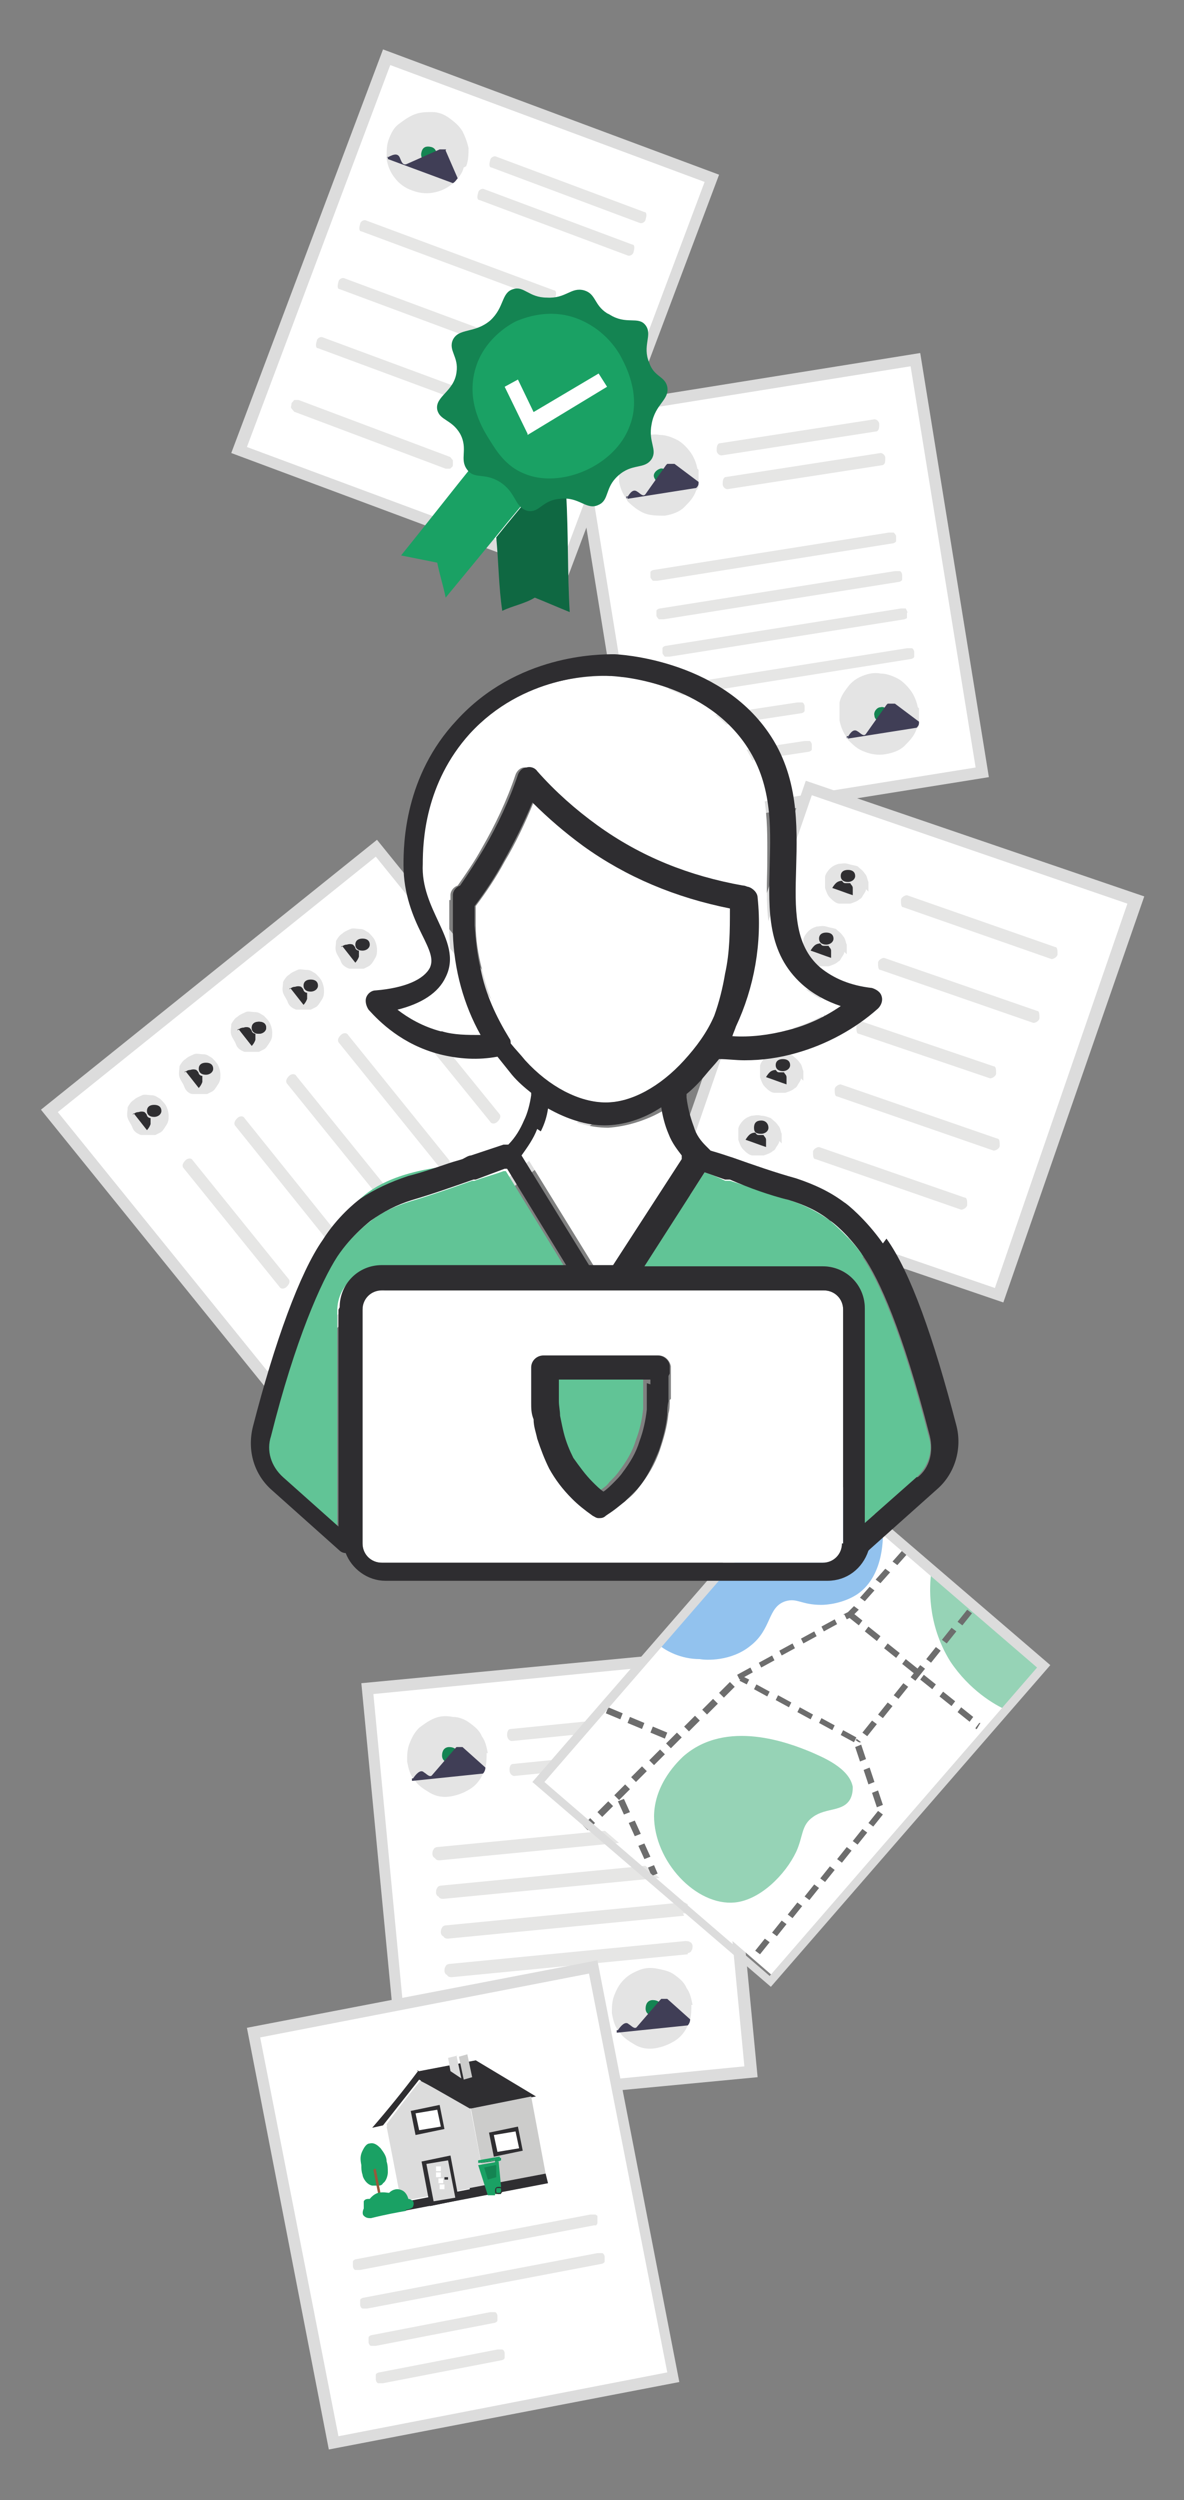 <?xml version="1.0" encoding="UTF-8"?>
<svg id="Layer_1" xmlns="http://www.w3.org/2000/svg" version="1.1" viewBox="0 0 98.3 207.5">
  <rect x="0" y="0" width="98.3" height="207.5" fill="#808080" stroke="none"/>
  <!-- Generator: Adobe Illustrator 29.5.1, SVG Export Plug-In . SVG Version: 2.1.0 Build 141)  -->
  <defs>
    <style>
      .st0 {
        fill: #e6e6e5;
      }

      .st1 {
        fill: #cccccb;
      }

      .st2 {
        fill: #1aa164;
      }

      .st3 {
        fill: #92c2ee;
      }

      .st4 {
        fill: #fff;
      }

      .st5 {
        fill: #148452;
      }

      .st6 {
        fill: #127d3e;
      }

      .st7 {
        fill: #2e2d30;
      }

      .st8 {
        fill: #0f6842;
      }

      .st9 {
        fill: #6d6d6d;
      }

      .st10 {
        fill: #61c496;
      }

      .st11 {
        fill: #96d3b6;
      }

      .st12 {
        fill: #2f2e31;
      }

      .st13 {
        fill: #dcdcdc;
      }

      .st14 {
        fill: #e4e4e4;
      }

      .st15 {
        fill: #403e56;
      }

      .st16 {
        opacity: .5;
      }

      .st17 {
        fill: #96593b;
      }
    </style>
  </defs>
  <g>
    <path class="st4" d="M59.1,137.4l-28.6,2.7,3.3,34.6,28.6-2.7-3.3-34.6Z"/>
    <path class="st13" d="M62.9,172.4l-29.5,2.8-3.4-35.5,29.5-2.8,3.4,35.5ZM34.2,174.2l27.6-2.7-3.2-33.6-27.6,2.7,3.2,33.6Z"/>
    <path class="st0" d="M56.1,152.5l-19.6,1.9c-.1,0-.3,0-.4-.2-.1,0-.2-.2-.2-.3s0-.3.1-.4c0-.1.2-.2.3-.2l19.6-1.9c.1,0,.3,0,.4.2.1,0,.2.2.2.3s0,.3-.1.4c0,.1-.2.2-.3.2Z"/>
    <path class="st0" d="M55.5,143.2l-13,1.3c-.2,0-.4-.2-.4-.5s.1-.5.3-.5l13-1.3c.2,0,.4.2.4.5s-.1.5-.3.5Z"/>
    <path class="st0" d="M55.7,146.1l-13,1.3c-.2,0-.4-.2-.4-.5s.1-.5.3-.5l13-1.3c.2,0,.4.2.4.5s-.1.5-.3.5Z"/>
    <path class="st0" d="M56.4,155.7l-19.6,1.9c-.1,0-.3,0-.4-.2-.1,0-.2-.2-.2-.3s0-.3.1-.4c0-.1.2-.2.3-.2l19.6-1.9c.1,0,.3,0,.4.1.1,0,.2.2.2.3s0,.3-.1.4c0,.1-.2.2-.4.2h0Z"/>
    <path class="st0" d="M56.8,159l-19.6,1.9c-.1,0-.3,0-.4-.2-.1,0-.2-.2-.2-.3s0-.3.1-.4c0-.1.2-.2.3-.2l19.6-1.9c0,0,.1,0,.2,0,0,0,.1,0,.2.1,0,0,.1,0,.1.1,0,0,0,.1,0,.2s0,.1,0,.2c0,0,0,.1-.1.2,0,0,0,.1-.1.1,0,0-.1,0-.2,0h0Z"/>
    <path class="st0" d="M57.1,162.2l-19.6,1.9c-.1,0-.3,0-.4-.2-.1,0-.2-.2-.2-.3s0-.3.1-.4c0-.1.2-.2.3-.2l19.6-1.9c.1,0,.3,0,.4.1.1,0,.2.2.2.3s0,.3-.1.4c0,.1-.2.2-.3.2h0Z"/>
    <path class="st0" d="M47.7,166.2l-10,1c-.1,0-.3,0-.4-.2-.1,0-.2-.2-.2-.3s0-.3.1-.4c0-.1.2-.2.3-.2l10-1c.1,0,.3,0,.4.1.1,0,.2.2.2.3s0,.3-.1.4c0,.1-.2.2-.3.2h0Z"/>
    <path class="st0" d="M48,169.4l-10,1c-.1,0-.3,0-.4-.2-.1,0-.2-.2-.2-.3s0-.3.1-.4c0-.1.2-.2.3-.2l10-1c.1,0,.3,0,.4.1.1,0,.2.2.2.3s0,.3-.1.4c0,.1-.2.2-.3.2h0Z"/>
    <path class="st14" d="M57.4,166.4c0,.4,0,.8-.1,1.2,0,.2-.1.4-.2.5-.2.5-.6,1-1.1,1.3s-1,.5-1.6.6-1.2,0-1.7-.3-1-.6-1.3-1.1c0,0,0,0-.1-.1-.3-.4-.4-.9-.5-1.4,0-.5,0-1,.2-1.5s.4-.9.8-1.3.8-.6,1.3-.8,1-.2,1.5-.1,1,.2,1.4.5c.4.3.8.6,1,1.1.3.4.4.9.5,1.4h0Z"/>
    <path class="st5" d="M54.3,167.3c.3,0,.6-.3.6-.7s-.3-.6-.7-.6-.6.3-.6.7.3.6.7.6Z"/>
    <path class="st15" d="M51.3,168.5c.2-.3.6-.8.9-.5.2.1.5.5.7.2l1.9-2.2s0,0,.1-.1c0,0,0,0,.2,0,0,0,.1,0,.2,0,0,0,0,0,.1,0l1.9,1.7c0,.2-.1.4-.2.5l-5.8.6h-.1c0-.1,0-.2,0-.2Z"/>
    <path class="st14" d="M40.4,145.5c0,.4,0,.8-.1,1.2,0,.2-.1.4-.2.5-.2.5-.6,1-1.1,1.3s-1,.5-1.6.6-1.2,0-1.7-.3-1-.6-1.3-1.1c0,0,0,0-.1-.1-.3-.4-.4-.9-.5-1.4,0-.5,0-1,.2-1.5s.4-.9.8-1.3c.4-.3.8-.6,1.3-.8.5-.2,1-.2,1.5-.1.5,0,1,.2,1.4.5.4.3.8.6,1,1.1.3.4.4.9.5,1.4h0Z"/>
    <path class="st5" d="M37.4,146.3c.3,0,.6-.3.6-.7s-.3-.6-.7-.6-.6.3-.6.7.3.6.7.6Z"/>
    <path class="st15" d="M34.3,147.6c.2-.3.6-.8.9-.5.2.1.5.5.7.2l1.9-2.2s0,0,.1-.1c0,0,0,0,.2,0,0,0,.1,0,.2,0,0,0,0,0,.1,0l1.9,1.7c0,.2-.1.4-.2.5l-5.8.6h-.1c0-.1,0-.2,0-.2Z"/>
  </g>
  <g>
    <path class="st4" d="M49.2,92.7l-18-22.3-27.2,21.7,18,22.3,27.2-21.7h0Z"/>
    <path class="st13" d="M22,115.1L3.4,92.1l27.9-22.4,18.6,23-27.9,22.3h0ZM4.8,92.3l17.4,21.5,26.4-21.2-17.4-21.5-26.4,21.2h0Z"/>
    <path class="st0" d="M40.7,93.1l-8.2-10.1c-.1-.2,0-.4.2-.6.2-.2.5-.2.6,0l8.2,10.1c.1.2,0,.4-.2.6-.2.2-.5.2-.6,0Z"/>
    <path class="st0" d="M36.5,96.9l-8.4-10.4c-.1-.2,0-.4.2-.6.2-.2.5-.2.6,0l8.4,10.4c.1.2,0,.4-.2.6-.2.2-.5.2-.6,0Z"/>
    <path class="st0" d="M31,98.8l-7.2-8.9c-.1-.2,0-.4.2-.6s.5-.2.6,0l7.2,8.9c.1.2,0,.4-.2.6-.2.2-.5.2-.6,0Z"/>
    <path class="st0" d="M28.1,104.1l-8.6-10.7c-.1-.2,0-.4.2-.6.2-.2.5-.2.6,0l8.6,10.7c.1.2,0,.4-.2.6-.2.2-.5.2-.6,0Z"/>
    <path class="st0" d="M23.2,106.8l-8-9.9c-.1-.2,0-.4.2-.6.2-.2.5-.2.6,0l8,9.9c.1.2,0,.4-.2.6-.2.2-.5.2-.6,0h0Z"/>
    <path class="st14" d="M30.8,80.1c-.2.1-.4.2-.6.3,0,0-.2,0-.3,0-.3,0-.6,0-.9,0-.3-.1-.6-.3-.7-.6s-.3-.5-.4-.8,0-.6,0-.9c0,0,0,0,0,0,.1-.2.3-.5.5-.6.2-.2.5-.3.7-.4s.5,0,.8,0c.3,0,.5.2.7.3.2.2.4.4.5.6.1.2.2.5.2.8s0,.5-.2.8c-.1.2-.3.5-.5.6h0Z"/>
    <path class="st14" d="M26.4,83.5c-.2.1-.4.2-.6.3,0,0-.2,0-.3,0-.3,0-.6,0-.9,0-.3-.1-.6-.3-.7-.6s-.3-.5-.4-.8,0-.6,0-.9c0,0,0,0,0,0,.1-.2.3-.5.5-.6.2-.2.5-.3.7-.4s.5,0,.8,0,.5.2.7.3c.2.2.4.4.5.6s.2.5.2.8,0,.5-.2.8-.3.5-.5.6h0Z"/>
    <path class="st14" d="M22.1,87c-.2.1-.4.2-.6.3,0,0-.2,0-.3,0-.3,0-.6,0-.9,0-.3-.1-.6-.3-.7-.6s-.3-.5-.4-.8,0-.6,0-.9c0,0,0,0,0,0,.1-.2.3-.5.5-.6.2-.2.5-.3.7-.4s.5,0,.8,0,.5.2.7.3c.2.2.4.4.5.6.1.2.2.5.2.8s0,.5-.2.8-.3.5-.5.6h0Z"/>
    <path class="st14" d="M17.8,90.5c-.2.1-.4.2-.6.3,0,0-.2,0-.3,0-.3,0-.6,0-.9,0s-.6-.3-.7-.6-.3-.5-.4-.8,0-.6,0-.9c0,0,0,0,0,0,.1-.2.3-.5.5-.6.2-.2.5-.3.7-.4s.5,0,.8,0,.5.2.7.3c.2.2.4.4.5.6s.2.5.2.8,0,.5-.2.8-.3.5-.5.6h0Z"/>
    <path class="st14" d="M13.5,93.9c-.2.1-.4.2-.6.3,0,0-.2,0-.3,0-.3,0-.6,0-.9,0-.3-.1-.6-.3-.7-.6s-.3-.5-.4-.8,0-.6,0-.9c0,0,0,0,0,0,.1-.2.3-.5.5-.6.2-.2.5-.3.7-.4s.5,0,.8,0,.5.2.7.3c.2.2.4.4.5.6.1.2.2.5.2.8s0,.5-.2.8-.3.5-.5.6h0Z"/>
    <path class="st12" d="M28.4,78.5c.4.5.7.9,1.1,1.4,0,0,.2-.2.3-.5,0-.2,0-.4,0-.5,0,0-.2,0-.3-.2,0-.1-.1-.2-.2-.3,0,0-.2-.1-.5,0-.3,0-.4.2-.5.2Z"/>
    <path class="st12" d="M30.1,78.9c.3,0,.6-.2.6-.5s-.2-.5-.6-.5-.6.2-.6.5.2.5.6.5Z"/>
    <path class="st12" d="M24.1,82c.4.5.7.9,1.1,1.4,0,0,.2-.2.3-.5,0-.2,0-.4,0-.5,0,0-.2,0-.3-.2,0-.1-.1-.2-.2-.3,0,0-.2-.1-.5,0-.3,0-.4.2-.5.2h0Z"/>
    <path class="st12" d="M25.8,82.3c.3,0,.6-.2.6-.5s-.2-.5-.6-.5-.6.2-.6.5.2.5.6.5Z"/>
    <path class="st12" d="M19.8,85.4c.4.5.7.9,1.1,1.4,0,0,.2-.2.3-.5,0-.2,0-.4,0-.5,0,0-.2,0-.3-.2,0-.1-.1-.2-.2-.3,0,0-.2-.1-.5,0-.3,0-.4.2-.5.2h0Z"/>
    <path class="st12" d="M21.5,85.8c.3,0,.6-.2.6-.5s-.2-.5-.6-.5-.6.2-.6.5.2.5.6.5Z"/>
    <path class="st12" d="M19.8,85.4c.4.5.7.9,1.1,1.4,0,0,.2-.2.3-.5,0-.2,0-.4,0-.5,0,0-.2,0-.3-.2,0-.1-.1-.2-.2-.3,0,0-.2-.1-.5,0-.3,0-.4.2-.5.2h0Z"/>
    <path class="st12" d="M21.5,85.8c.3,0,.6-.2.6-.5s-.2-.5-.6-.5-.6.2-.6.5.2.5.6.5Z"/>
    <path class="st12" d="M15.4,88.9c.4.5.7.9,1.1,1.4,0,0,.2-.2.3-.5,0-.2,0-.4,0-.5,0,0-.2,0-.3-.2,0-.1-.1-.2-.2-.3,0,0-.2-.1-.5,0-.3,0-.4.2-.5.2Z"/>
    <path class="st12" d="M17.1,89.2c.3,0,.6-.2.6-.5s-.2-.5-.6-.5-.6.2-.6.5.2.5.6.5Z"/>
    <path class="st12" d="M11.1,92.4c.4.5.7.9,1.1,1.4,0,0,.2-.2.3-.5,0-.2,0-.4,0-.5,0,0-.2,0-.3-.2,0-.1-.1-.2-.2-.3,0,0-.2-.1-.5,0-.3,0-.4.2-.5.2h0Z"/>
    <path class="st12" d="M12.8,92.7c.3,0,.6-.2.6-.5s-.2-.5-.6-.5-.6.2-.6.5.2.5.6.5Z"/>
  </g>
  <g>
    <path class="st4" d="M76.1,29.8l-28.3,4.5,5.5,34.3,28.3-4.5s-5.5-34.3-5.5-34.3Z"/>
    <path class="st13" d="M82.1,64.5l-29.3,4.7-5.7-35.2,29.3-4.7s5.7,35.2,5.7,35.2ZM53.6,68.1l27.4-4.4-5.4-33.3-27.4,4.4s5.4,33.3,5.4,33.3Z"/>
    <path class="st0" d="M74.1,45.1l-19.5,3.1c-.1,0-.3,0-.4,0,0,0-.2-.2-.2-.3s0-.3,0-.4c0-.1.2-.2.3-.2l19.5-3.1c.1,0,.3,0,.4,0,0,0,.2.2.2.3s0,.3,0,.4c0,.1-.2.2-.3.2Z"/>
    <path class="st0" d="M72.8,35.8l-12.9,2c-.2,0-.4-.2-.4-.4s0-.5.2-.6l12.9-2c.2,0,.4.2.4.4s0,.5-.2.6Z"/>
    <path class="st0" d="M73.3,38.6l-12.9,2c-.2,0-.4-.2-.4-.4s0-.5.2-.6l12.9-2c.2,0,.4.2.4.4,0,.3,0,.5-.2.6Z"/>
    <path class="st0" d="M74.6,48.3l-19.5,3.1c-.1,0-.3,0-.4,0,0,0-.2-.2-.2-.3s0-.3,0-.4c0-.1.2-.2.3-.2l19.5-3.1c.1,0,.3,0,.4,0,.1,0,.2.2.2.3,0,.1,0,.3,0,.4,0,.1-.2.2-.3.2h0Z"/>
    <path class="st0" d="M75.1,51.4l-19.5,3.1c-.1,0-.3,0-.4,0,0,0-.2-.2-.2-.3s0-.3,0-.4c0-.1.2-.2.3-.2l19.5-3.1h.2c0,0,.1,0,.2,0,0,0,0,0,.1.2s0,.1,0,.2v.2c0,0,0,.1,0,.2,0,0,0,0-.2.1,0,0-.1,0-.2,0h0Z"/>
    <path class="st0" d="M75.6,54.7l-19.5,3.1c-.1,0-.3,0-.4,0,0,0-.2-.2-.2-.3s0-.3,0-.4c0-.1.2-.2.3-.2l19.5-3.1c.1,0,.3,0,.4,0,.1,0,.2.2.2.3,0,.1,0,.3,0,.4,0,.1-.2.2-.3.2h0Z"/>
    <path class="st0" d="M66.5,59.2l-9.9,1.5c-.1,0-.3,0-.4,0,0,0-.2-.2-.2-.3s0-.3,0-.4c0-.1.2-.2.3-.2l9.9-1.5c.1,0,.3,0,.4,0,.1,0,.2.2.2.3,0,.1,0,.3,0,.4s-.2.2-.3.2h0Z"/>
    <path class="st0" d="M67.1,62.4l-9.9,1.5c-.1,0-.3,0-.4,0,0,0-.2-.2-.2-.3s0-.3,0-.4c0-.1.2-.2.3-.2l9.9-1.5c.1,0,.3,0,.4,0s.2.2.2.3c0,.1,0,.3,0,.4,0,.1-.2.2-.3.2h0Z"/>
    <path class="st14" d="M76.3,58.8c0,.4,0,.8,0,1.2,0,.2,0,.3-.2.5-.2.6-.6,1-1,1.4s-1,.6-1.6.7-1.2,0-1.7-.2c-.6-.2-1-.6-1.4-1,0,0,0,0-.1-.2-.3-.4-.5-.9-.6-1.4,0-.5,0-1,0-1.5.1-.5.4-.9.7-1.3.3-.4.7-.7,1.2-.9s1-.3,1.5-.2c.5,0,1,.2,1.4.4.4.2.8.6,1.1,1,.3.4.5.9.6,1.4h0Z"/>
    <path class="st5" d="M73.3,59.9c.3,0,.6-.4.5-.7,0-.3-.4-.6-.7-.5-.3,0-.6.4-.5.7,0,.3.4.6.7.5Z"/>
    <path class="st15" d="M70.3,61.3c.2-.3.5-.9.9-.6.2.1.5.5.7.2l1.7-2.4s0,0,.1-.1c0,0,0,0,.2,0h.2c0,0,0,0,.2,0l2,1.5c0,.2,0,.3-.2.5l-5.7.9v-.2h-.1,0Z"/>
    <path class="st14" d="M58,39c0,.4,0,.8,0,1.2,0,.2,0,.3-.2.5-.2.6-.6,1-1,1.4s-1,.6-1.6.7c-.6,0-1.2,0-1.7-.2s-1-.6-1.4-1c0,0,0,0-.1-.2-.3-.4-.5-.9-.6-1.4,0-.5,0-1,0-1.5.1-.5.4-.9.7-1.3.3-.4.7-.7,1.2-.9.5-.2,1-.3,1.5-.2.5,0,1,.2,1.4.4.4.2.8.6,1.1,1,.3.4.5.9.6,1.4h0Z"/>
    <path class="st5" d="M55,40.1c.3,0,.6-.4.5-.7s-.4-.6-.7-.5-.6.4-.5.7.4.6.7.5Z"/>
    <path class="st15" d="M52,41.4c.2-.3.5-.9.9-.6.2.1.5.5.7.2l1.7-2.4s0,0,.1-.1c0,0,0,0,.2,0h.2c0,0,0,0,.2,0l2,1.5c0,.2,0,.3-.2.5l-5.7.9v-.2h-.1,0Z"/>
  </g>
  <g>
    <path class="st4" d="M59,14.8l-27-10-12.2,32.6,27,10,12.2-32.6h0Z"/>
    <path class="st13" d="M47.1,48l-27.9-10.4L31.8,4.1l27.9,10.4-12.6,33.5h0ZM20.5,37.1l26.1,9.7,11.9-31.7-26.1-9.7-11.9,31.7Z"/>
    <path class="st0" d="M37,38.9l-12.5-4.7c-.1,0-.2-.2-.3-.3s0-.2,0-.4c0-.1.2-.2.2-.3.1,0,.2,0,.4,0l12.5,4.7c.1,0,.2.2.3.3,0,.1,0,.2,0,.4s-.2.2-.2.3c-.1,0-.2,0-.4,0Z"/>
    <path class="st0" d="M53.1,18.5l-12.3-4.6c-.2,0-.2-.3-.1-.6,0-.2.3-.4.5-.3l12.3,4.6c.2,0,.2.3.1.6,0,.2-.3.4-.5.3h0Z"/>
    <path class="st0" d="M52.1,21.2l-12.3-4.6c-.2,0-.2-.3-.1-.6,0-.2.3-.4.5-.3l12.3,4.6c.2,0,.2.3.1.6,0,.2-.3.4-.5.3h0Z"/>
    <path class="st0" d="M45.6,25l-15.6-5.8c-.2,0-.2-.3-.1-.6,0-.2.3-.4.5-.3l15.6,5.8c.2,0,.2.3.1.6,0,.2-.3.4-.5.3Z"/>
    <path class="st0" d="M46.5,30.8l-18.3-6.8c-.2,0-.2-.3-.1-.6,0-.2.3-.4.5-.3l18.3,6.8c.2,0,.2.3.1.6s-.3.4-.5.3h0Z"/>
    <path class="st0" d="M42.6,34.9l-16.2-6c-.2,0-.2-.3-.1-.6,0-.2.3-.4.5-.3l16.2,6c.2,0,.2.3.1.6,0,.2-.3.4-.5.3Z"/>
    <path class="st2" d="M39.6,38.2c-2.1,2.6-4.2,5.3-6.3,7.9,1,.2,2,.4,3,.6.2,1,.5,1.9.7,2.9,1.4-1.7,2.8-3.4,4.2-5.1h0c1.2-1.5,2.4-2.9,3.6-4.3-1.7-.7-3.6-1.4-5.2-2h0Z"/>
    <path class="st8" d="M46.9,41c-.7-.2-1.4-.5-2.1-.8-1.2,1.5-2.4,2.9-3.6,4.4.2,2.1.2,4.1.5,6.1.8-.4,1.9-.6,2.7-1.1,1,.4,1.9.8,2.9,1.2-.2-3.3-.1-6.5-.3-9.9h0Z"/>
    <path class="st14" d="M38.5,13.9c-.1.4-.3.7-.6,1-.1.1-.2.3-.4.4-.5.4-1,.6-1.6.7s-1.2,0-1.7-.2c-.6-.2-1.1-.6-1.4-1-.4-.5-.6-1-.7-1.6v-.2c0-.5,0-1,.2-1.5.2-.5.4-.9.8-1.2s.8-.6,1.3-.8,1-.2,1.5-.2c.5,0,1,.2,1.4.5.4.3.8.6,1.1,1.1.2.4.4.9.5,1.4,0,.5,0,1-.2,1.5h0Z"/>
    <path class="st5" d="M35.4,13.4c.3.1.7,0,.8-.4.1-.3,0-.7-.4-.8s-.7,0-.8.4c-.1.3,0,.7.4.8Z"/>
    <path class="st15" d="M32.1,13.1c.4-.2.9-.5,1.1,0,.1.2.2.7.6.5l2.7-1.2c0,0,0,0,.2,0h.2c0,0,0,0,.1,0s0,0,0,.1l1,2.3c-.1.1-.2.3-.4.4l-5.4-2v-.2h0Z"/>
    <path class="st5" d="M50.4,26c-1.1-.7-.9-1.6-1.9-1.9-1.1-.3-1.5.7-3.1.6-1.5,0-1.9-1-2.8-.7-1,.3-.7,1.5-1.9,2.6-1.3,1.1-2.6.6-3.1,1.6-.4.9.5,1.4.3,2.7-.2,1.6-1.8,2-1.6,3.1.2.9,1.2.8,1.9,2,.7,1.3-.1,2.1.6,3,.6.8,1.4.2,2.7,1,1.4.9,1.2,2.1,2.3,2.4,1,.2,1.2-.9,2.7-1,1.6-.2,2.2,1,3.2.5.9-.4.5-1.4,1.6-2.4,1.2-1.1,2.2-.5,2.8-1.4.5-.8-.3-1.4,0-2.9.3-1.7,1.5-2,1.3-3.1-.2-.9-1.1-.8-1.5-2-.6-1.4.3-2.3-.3-3.1s-1.6,0-3-.9h0Z"/>
    <path class="st2" d="M52.3,35.3c-1.2,3.4-5.8,5.3-8.8,4-1.5-.6-2.3-1.9-2.8-2.7s-2.1-3.2-1.2-6.1c.8-2.6,3.2-3.8,3.5-3.9.3-.1,2.7-1.2,5.3,0,2,.9,3,2.5,3.3,3.1.2.4,1.7,3,.7,5.6h0Z"/>
    <path class="st4" d="M43.8,36l-1.9-3.9,1.1-.6,1.3,2.7,5.4-3.2.7,1.1-6.6,4h0Z"/>
  </g>
  <g>
    <path class="st4" d="M94.3,74.7l-27.1-9.3-11.4,32.8,27.1,9.3,11.4-32.8Z"/>
    <path class="st13" d="M83.3,108.1l-28.1-9.6,11.7-33.7,28.1,9.6-11.7,33.7h0ZM56.4,97.9l26.2,9,11-31.9-26.2-9-11,31.9h0Z"/>
    <path class="st0" d="M87.3,79.6l-12.3-4.3c-.2,0-.2-.3-.2-.6,0-.2.3-.4.5-.4l12.3,4.3c.2,0,.2.3.2.6,0,.2-.3.4-.5.4h0Z"/>
    <path class="st0" d="M85.8,84.9l-12.7-4.4c-.2,0-.2-.3-.2-.6,0-.2.3-.4.5-.4l12.7,4.4c.2,0,.2.3.2.6,0,.2-.3.4-.5.4h0Z"/>
    <path class="st0" d="M82.2,89.5l-10.9-3.7c-.2,0-.2-.3-.2-.6,0-.2.3-.4.5-.4l10.9,3.7c.2,0,.2.3.2.6,0,.2-.3.4-.5.4h0Z"/>
    <path class="st0" d="M82.5,95.5l-13-4.5c-.2,0-.2-.3-.2-.6,0-.2.3-.4.5-.4l13,4.5c.2,0,.2.3.2.6,0,.2-.3.4-.5.4h0Z"/>
    <path class="st0" d="M79.8,100.4l-12.1-4.2c-.2,0-.2-.3-.2-.6,0-.2.3-.4.5-.4l12.1,4.2c.2,0,.2.3.2.6,0,.2-.3.4-.5.4Z"/>
    <path class="st14" d="M71.9,73.8c0,.2-.2.4-.3.6,0,0-.1.2-.2.2-.2.2-.5.3-.8.4-.3,0-.6,0-.9,0-.3,0-.6-.3-.8-.5-.2-.2-.3-.5-.4-.8h0c0-.4,0-.6,0-.9,0-.2.2-.5.4-.7s.4-.3.7-.4c.2,0,.5-.1.8,0s.5.1.8.2c.2.2.4.3.6.6.2.2.2.5.3.7,0,.3,0,.5,0,.8h0Z"/>
    <path class="st14" d="M70.1,79c0,.2-.2.4-.3.6,0,0-.1.2-.2.2-.2.2-.5.3-.8.4-.3,0-.6,0-.9,0-.3,0-.6-.3-.8-.5-.2-.2-.3-.5-.4-.8h0c0-.4,0-.6,0-.9,0-.2.2-.5.4-.7s.4-.3.7-.4c.2,0,.5-.1.8,0s.5.1.8.2c.2.2.4.3.6.6.2.2.2.5.3.7,0,.3,0,.5,0,.8h0Z"/>
    <path class="st14" d="M68.3,84.2c0,.2-.2.4-.3.6,0,0-.1.2-.2.2-.2.2-.5.3-.8.4-.3,0-.6,0-.9,0-.3,0-.6-.3-.8-.5-.2-.2-.3-.5-.4-.8h0c0-.4,0-.6,0-.9,0-.2.2-.5.4-.7.2-.2.4-.3.7-.4.2,0,.5-.1.8,0,.3,0,.5.1.8.2.2.2.4.3.6.6.2.2.2.5.3.7,0,.3,0,.5,0,.8h0Z"/>
    <path class="st14" d="M66.5,89.5c0,.2-.2.4-.3.6,0,0-.1.2-.2.2-.2.2-.5.3-.8.4-.3,0-.6,0-.9,0-.3,0-.6-.3-.8-.5-.2-.2-.3-.5-.4-.8h0c0-.4,0-.6,0-.9,0-.2.2-.5.4-.7.2-.2.4-.3.7-.4.2,0,.5-.1.8,0,.3,0,.5.1.8.2.2.2.4.3.6.6.2.2.2.5.3.7,0,.3,0,.5,0,.8h0Z"/>
    <path class="st14" d="M64.7,94.7c0,.2-.2.4-.3.6,0,0-.1.2-.2.2-.2.2-.5.3-.8.4-.3,0-.6,0-.9,0-.3,0-.6-.3-.8-.5-.2-.2-.3-.5-.4-.8h0c0-.4,0-.6,0-.9,0-.2.2-.5.4-.7.2-.2.4-.3.7-.4.2,0,.5-.1.8,0,.3,0,.5.1.8.2.2.2.4.3.6.6.2.2.2.5.3.7,0,.3,0,.5,0,.8h0Z"/>
    <path class="st12" d="M69.1,73.7c.6.2,1.1.4,1.7.6,0,0,0-.3,0-.6,0-.2-.2-.3-.2-.4,0,0-.2,0-.4,0-.2,0-.2-.1-.3-.2,0,0-.3,0-.5.2-.2.2-.3.4-.3.4h0Z"/>
    <path class="st12" d="M70.4,73.2c.3,0,.6-.2.6-.5s-.2-.5-.6-.5-.6.2-.6.5.2.5.6.5Z"/>
    <path class="st12" d="M67.3,78.9c.6.2,1.1.4,1.7.6,0,0,0-.3,0-.6,0-.2-.2-.3-.2-.4,0,0-.2,0-.4,0-.2,0-.2-.1-.3-.2,0,0-.3,0-.5.2-.2.2-.3.4-.3.4h0Z"/>
    <path class="st12" d="M68.6,78.4c.3,0,.6-.2.6-.5s-.2-.5-.6-.5-.6.2-.6.5.2.5.6.5Z"/>
    <path class="st12" d="M65.5,84.1c.6.2,1.1.4,1.7.6,0,0,0-.3,0-.6,0-.2-.2-.3-.2-.4,0,0-.2,0-.4,0-.2,0-.2-.1-.3-.2,0,0-.3,0-.5.2-.2.2-.3.4-.3.4h0Z"/>
    <path class="st12" d="M66.8,83.6c.3,0,.6-.2.6-.5s-.2-.5-.6-.5-.6.2-.6.5.2.5.6.5Z"/>
    <path class="st12" d="M63.6,89.4c.6.2,1.1.4,1.7.6,0,0,0-.3,0-.6,0-.2-.2-.3-.2-.4,0,0-.2,0-.4,0-.2,0-.2-.1-.3-.2,0,0-.3,0-.5.2-.2.2-.3.4-.3.4h0Z"/>
    <path class="st12" d="M65,88.9c.3,0,.6-.2.6-.5s-.2-.5-.6-.5-.6.2-.6.5.2.5.6.5Z"/>
    <path class="st12" d="M61.9,94.6c.6.2,1.1.4,1.7.6,0,0,0-.3,0-.6,0-.2-.2-.3-.2-.4,0,0-.2,0-.4,0-.2,0-.2-.1-.3-.2,0,0-.3,0-.5.2-.2.2-.3.4-.3.4h0Z"/>
    <path class="st12" d="M63.2,94.1c.3,0,.6-.2.6-.5s-.2-.6-.6-.6-.6.2-.6.6.2.5.6.5Z"/>
  </g>
  <g>
    <path class="st4" d="M64.4,164.2l22.3-25.7-19.2-16.6-22.3,25.7,19.2,16.6h0Z"/>
    <g class="st16">
      <path class="st4" d="M64.4,164.2l22.3-25.7-19.2-16.6-22.3,25.7,19.2,16.6h0Z"/>
    </g>
    <path class="st11" d="M77.4,130.6l9.1,7.9-3,3.4c-.9-.4-3-1.6-4.6-4-2-3.2-1.7-6.4-1.6-7.3h0Z"/>
    <path class="st11" d="M54.3,150.8c0-2.8,2.1-4.7,2.4-5,3.6-3.2,8.9-1.1,10.6-.4.9.4,3.2,1.3,3.5,2.9,0,.2,0,.6-.2,1-.6,1.1-2,.7-3.1,1.5-1,.7-.8,1.6-1.4,2.9-.9,1.9-3,4-5.1,4.2-3.2.3-6.7-3.4-6.7-7.2h0Z"/>
    <path class="st3" d="M54.8,136.6l12.7-14.6,5.8,5c0,.3.2,3.7-2.1,5.3-1.2.8-2.6.9-3,.9-1.7,0-2-.6-3-.3-1.5.5-1.1,2.3-2.9,3.7-1.6,1.3-3.7,1.2-4.2,1.1-1.6,0-2.8-.7-3.3-1.1h0Z"/>
    <path class="st9" d="M80.3,133.6l.4.3-.8,1-.4-.3.8-1ZM79,135.1l.4.3-.8,1-.4-.3.8-1ZM77.7,136.7l.4.3-.8,1-.4-.3.8-1ZM76.4,138.2l.4.3-.8,1-.4-.3.8-1ZM75,139.7l.4.3-.8,1-.4-.3.8-1ZM73.7,141.3l.4.3-.8,1-.4-.3.8-1ZM72.4,142.8l.4.3-.8,1-.4-.3.8-1ZM71.1,144.3l.4.3h-.1c0,.1-.4-.2-.4-.2h.1Z"/>
    <path class="st9" d="M48.4,151.5l.6-.6.4.4-.6.6-.4-.4ZM49.6,150.4l.9-.9.4.4-.9.9-.4-.4ZM51,149l.9-.9.4.4-.9.9-.4-.4ZM52.4,147.5l.9-.9.4.4-.9.9-.4-.4ZM53.9,146.1l.9-.9.4.4-.9.9-.4-.4ZM55.3,144.7l.9-.9.4.4-.9.9-.4-.4ZM56.8,143.3l.9-.9.4.4-.9.9-.4-.4ZM58.3,141.9l.9-.9.4.4-.9.9-.4-.4ZM59.7,140.5l.9-.9.4.4-.9.9s-.4-.4-.4-.4ZM61.2,139l1.1-.6.2.4-1.1.6-.2-.4ZM63,138l1.1-.6.2.4-1.1.6-.2-.4ZM64.7,137l1.1-.6.2.4-1.1.6-.2-.4ZM66.5,136l1.1-.6.2.4-1.1.6-.2-.4ZM68.2,135l1.1-.6.2.4-1.1.6-.2-.4ZM70,134l.4-.2.5-.5.4.3-.6.6-.4.2-.2-.4h0ZM71.4,132.6l.8-.9.4.3-.8.9-.4-.3ZM72.7,131.1l.8-.9.4.3-.8.9-.4-.3ZM74.1,129.6l.8-.9.4.3-.8.9-.4-.3Z"/>
    <path class="st9" d="M70.3,134.1l.3-.4,1,.8-.3.4-1-.8h0ZM71.8,135.4l.3-.4,1,.8-.3.4-1-.8ZM73.4,136.8l.3-.4,1,.8-.3.4-1-.8ZM74.9,138.1l.3-.4,1,.8-.3.4-1-.8ZM76.4,139.4l.3-.4,1,.8-.3.4-1-.8ZM78,140.8l.3-.4,1,.8-.3.4-1-.8ZM79.5,142.1l.3-.4,1,.8-.3.4-1-.8ZM81,143.4l.3-.4h.1c0,0-.3.5-.3.5h-.1Z"/>
    <path class="st9" d="M61.6,139.1l.6.3-.2.4-.6-.3.2-.4ZM62.8,139.8l1.1.6-.2.4-1.1-.6.2-.4ZM64.6,140.7l1.1.6-.2.4-1.1-.6.2-.4ZM66.4,141.7l1.1.6-.2.4-1.1-.6.2-.4ZM68.2,142.6l1.1.6-.2.4-1.1-.6.2-.4ZM70,143.6l1.1.6-.2.4-1.1-.6.2-.4Z"/>
    <path class="st9" d="M71,145l.5-.2.4,1.2-.5.2-.4-1.2ZM71.7,146.9l.5-.2.4,1.2-.5.2-.4-1.2ZM72.4,148.8l.5-.2.4,1.2-.5.2-.4-1.2ZM62.2,162.5h0s.4.3.4.3h0s-.4-.3-.4-.3h0ZM62.7,161.9l.8-1,.4.3-.8,1-.4-.3ZM64.1,160.4l.8-1,.4.3-.8,1-.4-.3ZM65.4,158.9l.8-1,.4.3-.8,1-.4-.3ZM66.8,157.4l.8-1,.4.3-.8,1-.4-.3ZM68.1,155.9l.8-1,.4.3-.8,1-.4-.3ZM69.5,154.3l.8-1,.4.3-.8,1-.4-.3ZM70.8,152.8l.8-1,.4.3-.8,1-.4-.3ZM72.1,151.3l.8-1,.4.3-.8,1-.4-.3Z"/>
    <path class="st9" d="M51.3,149.5l.5-.2.5,1.1-.5.2-.5-1.1ZM52.2,151.3l.5-.2.5,1.1-.5.2-.5-1.1ZM53,153.2l.5-.2.5,1.1-.5.2-.5-1.1ZM53.8,155l.5-.2.3.7-.5.2-.3-.7Z"/>
    <path class="st9" d="M50.5,141.7l1.2.5-.2.5-1.2-.5s.2-.5.2-.5ZM52.3,142.5l1.2.5-.2.5-1.2-.5.2-.5ZM54.2,143.3l1.2.5-.2.5-1.2-.5.2-.5ZM56.1,144.1h.2c0,0-.2.6-.2.6h-.2c0,0,.2-.6.2-.6Z"/>
    <path class="st13" d="M44.2,147.9l23.2-26.7,19.8,17-23.2,26.7-19.8-17h0ZM67.4,122.3l-22.2,25.6,18.7,16.1,22.2-25.6-18.7-16.1h0Z"/>
  </g>
  <g>
    <path class="st4" d="M49.2,163.3l-28.2,5.4,6.7,34.1,28.2-5.4-6.7-34.1Z"/>
    <path class="st13" d="M56.4,197.7l-29.1,5.6-6.8-35,29.1-5.6,6.8,35h0ZM28.1,202.2l27.3-5.3-6.5-33.1-27.3,5.3,6.5,33.1h0Z"/>
    <g>
      <path class="st2" d="M30.9,181.4c.2,0,.4,0,.5,0s.3,0,.4-.2c.3-.2.4-.7.4-.9,0-.3,0-.6-.1-.9,0-.4-.2-.7-.5-1.1-.2-.2-.5-.5-.9-.4-.3,0-.5.4-.6.6-.2.4-.2.7-.1,1.2,0,.3,0,.5.1.8,0,.2.3.8.8.9Z"/>
      <path class="st17" d="M31.9,183.6h-.2s-.7-3.5-.7-3.5c0,0,0,0,.1-.1,0,0,0,0,.1,0l.7,3.6h0Z"/>
      <path class="st12" d="M44.5,174l-9,1.7-.7-3.8,4.7-.9"/>
      <path class="st1" d="M38.8,170.5l-.7.2.4,1.9.7-.2-.4-1.9Z"/>
      <path class="st13" d="M38,170.6l-.8.2.2,1.1.9.6-.4-1.9Z"/>
      <path class="st1" d="M44.1,174l-5,1,1.2,6.4,5-1"/>
      <path class="st13" d="M32.1,176.6l7-1.3v-.4c-1.5-.7-2.8-1.5-4.2-2.2-1,1.2-1.9,2.4-2.8,3.6l1.3,6.6h0l-1.2-6.2h0Z"/>
      <path class="st13" d="M39.1,175.2l-7,1.3,1.2,6.2,7-1.3-1.2-6.2Z"/>
      <path class="st12" d="M39,181.7l-5.7,1.1.2.7h0s12-2.3,12-2.3l-.2-.8-6.3,1.2h0Z"/>
      <path class="st12" d="M34.7,171.9c-1.2,1.6-2.5,3.2-3.8,4.7l.9-.2,3-3.8,4.2,2.4.9-.2c-1.8-1-3.5-2-5.3-3h0Z"/>
      <path class="st13" d="M37.3,179l-2.1.4.7,3.4,2.1-.4-.7-3.4Z"/>
      <path class="st12" d="M38.1,182.6l-2.4.5-.7-3.7,2.4-.5.7,3.7ZM36,182.7l1.8-.3-.6-3.1-1.8.3.6,3.1Z"/>
      <path class="st4" d="M36.6,179.8h-.4c0,0,0,.4,0,.4h.4c0,0,0-.4,0-.4Z"/>
      <path class="st4" d="M36.6,180.3h-.4c0,0,0,.4,0,.4h.4c0,0,0-.4,0-.4Z"/>
      <path class="st4" d="M36.8,180.8h-.4c0,0,0,.4,0,.4h.4c0,0,0-.4,0-.4Z"/>
      <path class="st4" d="M36.9,181.3h-.4c0,0,0,.4,0,.4h.4c0,0,0-.4,0-.4Z"/>
      <path class="st12" d="M37.2,180.7h-.3v.2h.3v-.2Z"/>
      <path class="st4" d="M36.4,174.8l-2.1.4.3,1.7,2.1-.4-.3-1.7Z"/>
      <path class="st12" d="M36.9,176.7l-2.4.5-.4-2,2.4-.5.4,2ZM34.8,176.8l1.8-.3-.3-1.4-1.8.3.3,1.4Z"/>
      <path class="st4" d="M42.9,176.7l-2.1.4.3,1.7,2.1-.4-.3-1.7Z"/>
      <path class="st12" d="M43.4,178.5l-2.4.5-.4-2,2.4-.5.4,2ZM41.3,178.6l1.8-.3-.3-1.4-1.8.3.3,1.4Z"/>
      <path class="st6" d="M41.5,179.1h-.4v.2s.4,0,.4,0v-.2h0Z"/>
      <path class="st2" d="M41.5,179.1l-.4.2v.2c0,0,.5-.2.5-.2,0,0,0,0,0-.2,0,0,0,0-.1,0h0Z"/>
      <path class="st6" d="M41.6,181.5c0,0-.2,0-.2,0-.2,0-.3.2-.3.4,0,0,0,.1,0,.2h.5c0,0,0-.6,0-.6h0Z"/>
      <path class="st12" d="M41.4,182.1c.2,0,.3-.1.3-.3s-.1-.3-.3-.3-.3.1-.3.3.1.3.3.3Z"/>
      <path class="st2" d="M41.4,182c.1,0,.2,0,.2-.2s0-.2-.2-.2-.2,0-.2.2,0,.2.2.2Z"/>
      <path class="st2" d="M40.5,182.2h.6c0-.2,0-.2,0-.3,0-.2,0-.4.3-.4h.2l-.2-2.1-1.7.3.8,2.5h0Z"/>
      <path class="st5" d="M39.7,179.5h0c0,.1,1.7-.2,1.7-.2h0c0-.1-1.7.2-1.7.2Z"/>
      <path class="st5" d="M41.1,179.7l-.9.2.3,1,.7-.2v-1Z"/>
      <path class="st2" d="M41.4,179l-1.7.3v.2s1.8-.3,1.8-.3v-.2c0,0,0,0,0,0Z"/>
      <path class="st2" d="M33.7,183.5c-.6.1-1.7.3-2.9.6-.2,0-.4,0-.6-.2-.2-.2,0-.6,0-.6,0-.2,0-.4,0-.6.1-.2.3-.2.5-.2,0,0,.3-.4.7-.5.4-.1.8,0,.9,0,.3-.3.7-.4,1.1-.2.4.2.5.7.5.7,0,0,.2,0,.4.2,0,0,.1.2,0,.4,0,.2-.5.3-.6.3h0Z"/>
    </g>
    <path class="st0" d="M49.3,184.7l-19.4,3.7c-.1,0-.3,0-.4,0-.1,0-.2-.2-.2-.3,0-.1,0-.3,0-.4,0-.1.2-.2.3-.2l19.4-3.7h.2c0,0,.1,0,.2,0s0,0,.2.1c0,0,0,.1,0,.2v.2c0,0,0,.1,0,.2s0,0-.1.2c0,0-.1,0-.2,0h0Z"/>
    <path class="st0" d="M49.9,187.9l-19.4,3.7c-.1,0-.3,0-.4,0-.1,0-.2-.2-.2-.3,0-.1,0-.3,0-.4,0-.1.2-.2.3-.2l19.4-3.7c.1,0,.3,0,.4,0,.1,0,.2.2.2.3,0,.1,0,.3,0,.4,0,.1-.2.2-.3.2h0Z"/>
    <path class="st0" d="M41,192.8l-9.8,1.9c-.1,0-.3,0-.4,0-.1,0-.2-.2-.2-.3,0-.1,0-.3,0-.4,0-.1.2-.2.3-.2l9.8-1.9c.1,0,.3,0,.4,0,.1,0,.2.2.2.3,0,.1,0,.3,0,.4,0,.1-.2.2-.3.2h0Z"/>
    <path class="st0" d="M41.6,195.9l-9.8,1.9c-.1,0-.3,0-.4,0-.1,0-.2-.2-.2-.3,0-.1,0-.3,0-.4,0-.1.2-.2.3-.2l9.8-1.9c.1,0,.3,0,.4,0,.1,0,.2.2.2.3,0,.1,0,.3,0,.4,0,.1-.2.2-.3.2h0Z"/>
  </g>
  <g>
    <path class="st4" d="M50.4,91.5c2.1,0,4.5-1.3,6.5-3.5,1-1.1,1.8-2.4,2.5-3.7.4-1.1.7-2.3.9-3.5.3-1.8.5-3.6.4-5.4-4.5-.9-8.6-2.6-12.2-5.2-1.5-1.1-2.9-2.3-4.2-3.6-.7,1.7-1.5,3.4-2.4,4.9-.7,1.3-1.5,2.5-2.4,3.7,0,.5,0,1.1,0,1.6,0,1.2.2,2.4.5,3.6.5,2.1,1.3,4,2.4,5.8,0,.1.1.3.1.4.4.5.7,1,1.2,1.4,2,2.2,4.5,3.6,6.7,3.5Z"/>
    <path class="st4" d="M37.4,74.7c0-.1,0-.3,0-.4h0c0-.4.3-.7.6-.8.7-1,1.4-2,2-3.1,1.1-1.9,2.1-4,2.8-6.1.1-.3.4-.6.7-.6.3,0,.7,0,.9.3,1.5,1.7,3.1,3.2,5,4.5,3.6,2.5,7.6,4.2,12.1,5,.1,0,.3,0,.4.1.4,0,.7.4.8.9.4,3.8-.3,7.5-1.8,10.7,0,.3-.2.5-.3.8h0c1.6.1,3.1,0,4.6-.5,1.6-.4,3.1-1.1,4.4-2-1.3-.4-2.3-1-3.2-1.8-2.9-2.5-2.8-6.1-2.7-9.8,0-3.4.2-6.9-2-10.1-3.6-5.3-11-5.7-11.3-5.7-1.2,0-7.2,0-11.6,4.8-3.7,4.1-3.9,8.9-3.9,10.7h0c0,2,.7,3.5,1.3,4.9h0c.8,1.5,1.4,3,.6,4.6-.6,1.3-2,2.2-4,2.7.9.7,2.1,1.4,3.6,1.8,1,.3,2.1.4,3.2.3-1.4-2.5-2.2-5.4-2.3-8.4,0-.9,0-1.9,0-2.8Z"/>
    <path class="st4" d="M51.2,105.2l5.7-8.8c0-.1,0-.2,0-.3-.4-.5-.8-1-1.1-1.8-.3-.7-.5-1.4-.6-2.2-1.5.9-3.2,1.4-4.7,1.5h0c-1.6,0-3.2-.5-4.7-1.4-.1.6-.3,1.3-.6,1.9-.3.8-.8,1.5-1.3,2.2l5.6,9.1h2Z"/>
    <path class="st10" d="M46.1,115.2c0,.3,0,.7,0,1,0,.4,0,.8.1,1.2,0,.5.2.9.3,1.4.2.8.5,1.4.8,2.1.4.7.9,1.4,1.6,2,.3.3.6.5.9.8.3-.2.6-.4.8-.7.3-.3.6-.6.8-.9.6-.8,1.1-1.6,1.4-2.6.3-.8.5-1.6.6-2.6,0-.3,0-.7,0-1,0-.4,0-.8,0-1.2h0v-.5h-7.6v.8Z"/>
    <path class="st10" d="M29.6,99.8c1.2-.9,2.5-1.5,4-1.9,1.2-.3,2.3-.7,3.5-1.1-4.3.5-6.4,1.8-7.6,3.1,0,0,0,0,0,0,0,0,0,0,0,0Z"/>
    <path class="st10" d="M46.9,105.2l-4.9-8c0,0-.1,0-.2,0-.8.3-1.6.5-2.4.8h-.2c0,0,0,0,0,0h0c-1.7.6-3.4,1.2-5.1,1.7-1.3.4-2.4.9-3.4,1.7,0,0-1.5,1.1-2.8,3-1.3,2-3.5,6.9-5.5,14.9-.3,1.3,0,2.6,1,3.4l4.6,4.1v-18c0-2,1.6-3.5,3.5-3.5h15.3Z"/>
    <path class="st10" d="M71.7,104.3c-1.2-1.7-2.6-2.8-2.8-3h0c-1-.7-2.1-1.3-3.4-1.7-1.7-.5-3.3-1.1-4.9-1.6h-.4c-.6-.3-1.1-.5-1.7-.7l-5,7.8h14.8c2,0,3.5,1.6,3.5,3.5v17.8l4.3-3.8c1-.9,1.4-2.2,1-3.4-2.3-8.9-4.2-13-5.5-14.9Z"/>
    <path class="st4" d="M68.3,107.1H31.7c-.9,0-1.6.7-1.6,1.6v19.4c0,.9.7,1.6,1.6,1.6h36.7c.9,0,1.6-.7,1.6-1.6v-19.4c0-.9-.7-1.6-1.6-1.6ZM55.6,116.2h0c0,.4,0,.8-.1,1.1-.1,1.1-.4,2.1-.7,3-.4,1.2-1,2.2-1.8,3.2-.3.4-.6.7-1,1-.5.4-1,.9-1.6,1.2-.2.1-.4.2-.6.2h0c-.2,0-.4,0-.5-.2-.6-.4-1.2-.9-1.7-1.4-.8-.7-1.4-1.6-1.9-2.5-.4-.8-.8-1.6-1-2.5-.1-.5-.3-1-.3-1.6,0-.5-.1-.9-.2-1.4,0-.3,0-.7,0-1h0c0-.1,0-.2,0-.3,0-.2,0-.4,0-.5,0-.2,0-.5,0-.7v-.3c0-.5.5-1,1-1h9.5c.5,0,.9.4,1,.9v.6c0,.1,0,.3,0,.4,0,.1,0,.3,0,.4,0,.4,0,.9,0,1.3Z"/>
    <path class="st7" d="M55.6,114v-.6c0-.5-.5-.9-1-.9h-9.5c-.5,0-1,.4-1,1v.3c0,.2,0,.5,0,.7,0,.2,0,.4,0,.5,0,0,0,.2,0,.3h0c0,.4,0,.7,0,1.1,0,.5,0,.9.2,1.4,0,.6.2,1.1.3,1.6.3.9.6,1.7,1,2.5.5.9,1.1,1.7,1.9,2.5.5.5,1,.9,1.7,1.4.2.1.3.2.5.2h0c.2,0,.4,0,.6-.2.6-.4,1.1-.8,1.6-1.2.3-.3.7-.7,1-1,.8-.9,1.3-2,1.8-3.2.3-.9.6-1.9.7-3,0-.4,0-.7.1-1.1h0c0-.5,0-.9,0-1.3s0-.3,0-.4c0-.1,0-.3,0-.4ZM53.7,114.8h0c0,.4,0,.8,0,1.2,0,.3,0,.7,0,1-.1.9-.3,1.8-.6,2.6-.3,1-.8,1.8-1.4,2.6-.2.3-.5.6-.8.9-.2.2-.5.5-.8.7-.3-.2-.6-.5-.9-.8-.6-.6-1.1-1.3-1.6-2-.3-.6-.6-1.3-.8-2.1-.1-.4-.2-.9-.3-1.4,0-.4-.1-.8-.1-1.2,0-.3,0-.7,0-1v-.8h7.6v.4Z"/>
    <path class="st7" d="M73.3,103.2c-1.4-2-3-3.3-3.2-3.4h0c-1.2-.9-2.5-1.5-4-2-1.8-.5-3.5-1.1-5.2-1.7-.6-.2-1.2-.4-1.9-.6,0,0,0,0,0,0,0,0-.1-.1-.2-.2,0,0-.1-.1-.2-.2-.4-.4-.8-.9-1-1.6-.3-.8-.5-1.6-.6-2.4,0-.1,0-.2,0-.3.5-.4,1-.9,1.5-1.5.4-.5.8-.9,1.2-1.4.7,0,1.4.1,2.1.1,1.5,0,2.9-.2,4.3-.6,2.5-.7,4.9-2,6.8-3.7.3-.3.4-.7.3-1-.1-.4-.5-.6-.8-.7-1.8-.2-3.2-.8-4.3-1.7-2.2-1.9-2.1-4.9-2-8.3.1-3.5.2-7.6-2.3-11.2-4.2-6.1-12.5-6.5-12.8-6.5-1.3,0-8.1,0-13.1,5.5-4.3,4.6-4.4,10.2-4.4,12,0,2.4.8,4.3,1.5,5.7.7,1.4,1,2.1.7,2.8-.5,1-2.1,1.7-4.5,1.9-.4,0-.7.3-.8.6-.1.3,0,.7.2,1,.9,1,2.8,2.9,5.9,3.7,1.6.4,3.2.5,4.8.2.4.5.8,1,1.2,1.5.5.6,1.1,1.1,1.6,1.5,0,0,0,.1,0,.2-.1.7-.3,1.5-.6,2.1-.3.7-.7,1.4-1.3,2-.1,0-.2,0-.4,0-.9.3-1.8.6-2.7.9-.2,0-.5.2-.7.3-.3.1-.7.2-1,.3-1.2.4-2.3.8-3.5,1.1-1.5.5-2.8,1.1-4,1.9,0,0,0,0,0,0,0,0,0,0,0,0-.4.3-1.9,1.5-3.1,3.4-1.9,2.7-4,8.5-5.8,15.5-.5,2,.1,4,1.6,5.3l5.6,5c.1.1.3.2.5.2.5,1.3,1.8,2.3,3.3,2.3h36.7c1.6,0,2.9-1,3.4-2.5,0,0,0,0,.1-.1l5.6-5c1.5-1.3,2.1-3.4,1.6-5.3-1.9-7.3-3.8-12.7-5.8-15.5ZM36.6,85.6c-1.5-.4-2.7-1.1-3.6-1.8,2-.5,3.4-1.4,4-2.7.8-1.6.1-3.1-.6-4.6h0c-.6-1.3-1.4-2.9-1.3-4.8h0c0-1.9.2-6.7,3.9-10.8,4.4-4.8,10.4-4.9,11.6-4.8.3,0,7.6.3,11.3,5.7,2.2,3.2,2.1,6.7,2,10.1-.1,3.7-.2,7.2,2.7,9.8.9.8,2,1.4,3.2,1.8-1.3.9-2.8,1.6-4.4,2-1.5.4-3.1.6-4.6.5h0c.1-.3.2-.5.3-.8,1.5-3.2,2.2-6.9,1.8-10.7,0-.4-.4-.8-.8-.9-.1,0-.2-.1-.4-.1-4.5-.8-8.5-2.4-12.1-5-1.8-1.3-3.5-2.8-5-4.5-.2-.3-.6-.4-.9-.3-.3,0-.6.3-.7.6-.7,2.1-1.7,4.2-2.8,6.1-.6,1-1.3,2.1-2,3.1-.3.1-.6.4-.6.8h0c0,.2,0,.3,0,.4,0,.9,0,1.9,0,2.8.1,3,.9,5.9,2.3,8.4-1.1,0-2.2,0-3.2-.3ZM43.6,88c-.4-.5-.8-.9-1.2-1.4,0-.1,0-.3-.1-.4-1.1-1.8-2-3.7-2.4-5.8-.3-1.2-.4-2.4-.5-3.6,0-.5,0-1.1,0-1.6.9-1.2,1.7-2.4,2.4-3.7.9-1.6,1.7-3.2,2.4-4.9,1.3,1.3,2.7,2.5,4.2,3.6,3.6,2.6,7.7,4.3,12.2,5.2,0,1.8,0,3.6-.4,5.4-.2,1.2-.5,2.4-.9,3.5-.6,1.4-1.5,2.6-2.5,3.7-2,2.2-4.4,3.5-6.5,3.5-2.2,0-4.7-1.3-6.7-3.5ZM44.9,93.9c.3-.6.5-1.2.6-1.9,1.6.9,3.2,1.4,4.7,1.4h0s0,0,0,0c1.5,0,3.2-.5,4.7-1.5.1.7.3,1.5.6,2.2.3.8.8,1.4,1.1,1.8,0,.1,0,.2,0,.3l-5.7,8.8h-2l-5.6-9.1c.5-.7,1-1.4,1.3-2.2ZM28.1,108.7v18l-4.6-4.1c-1-.9-1.4-2.2-1-3.4,2-8,4.2-12.9,5.5-14.9,1.2-1.8,2.8-3,2.8-3,1-.7,2.1-1.3,3.4-1.7,1.7-.5,3.4-1.1,5.1-1.7h0s0,0,0,0h.2c.8-.3,1.6-.6,2.4-.9,0,0,.1,0,.2,0l4.9,8h-15.3c-2,0-3.5,1.6-3.5,3.5ZM69.9,128.1c0,.9-.7,1.6-1.6,1.6H31.7c-.9,0-1.6-.7-1.6-1.6v-19.4c0-.9.7-1.6,1.6-1.6h36.7c.9,0,1.6.7,1.6,1.6v19.4ZM76.1,122.6l-4.3,3.8v-17.8c0-2-1.6-3.5-3.5-3.5h-14.8l5-7.8c.6.2,1.1.4,1.7.6h.4c1.6.7,3.3,1.3,4.9,1.7,1.3.4,2.4.9,3.4,1.7h0c.2.1,1.6,1.2,2.8,3,1.3,1.9,3.2,6,5.5,14.9.3,1.3,0,2.6-1,3.4Z"/>
  </g>
</svg>